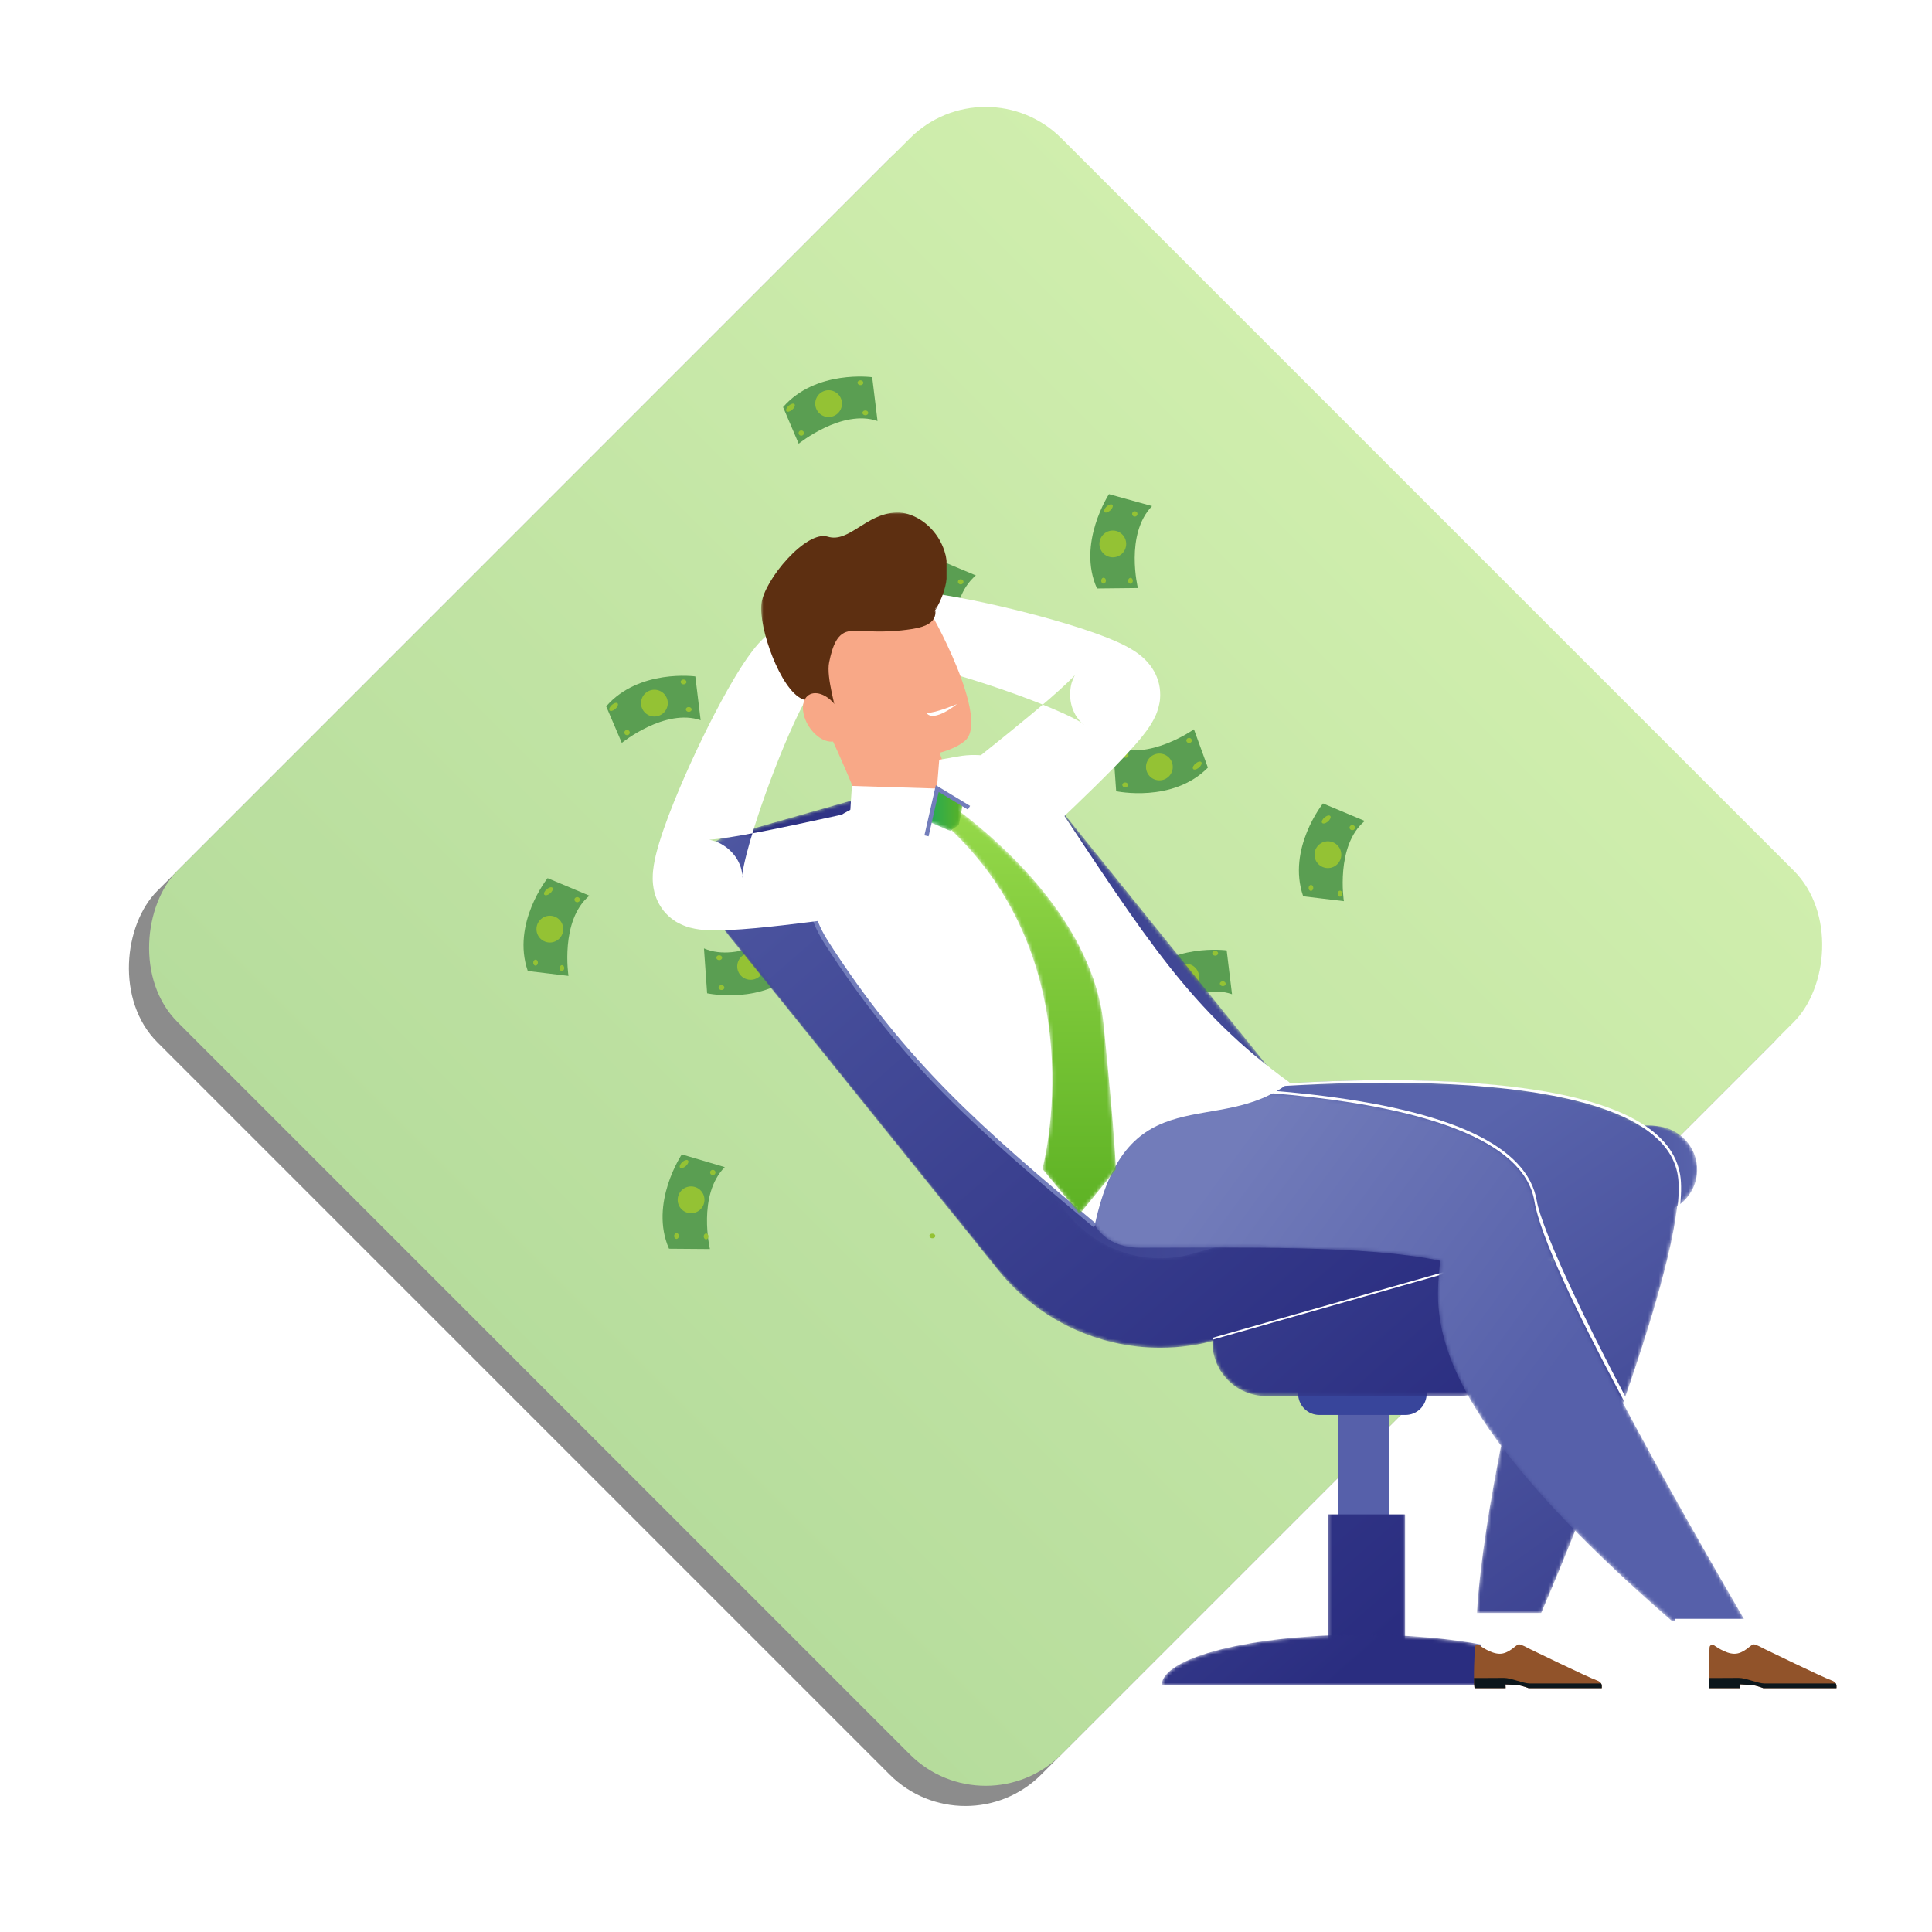 <?xml version="1.0" encoding="UTF-8"?>
<svg width="541px" height="541px" viewBox="0 0 541 541" version="1.1" xmlns="http://www.w3.org/2000/svg" xmlns:xlink="http://www.w3.org/1999/xlink">
    <title>ILLUSTRATION</title>
    <defs>
        <linearGradient x1="50%" y1="0%" x2="50%" y2="100%" id="linearGradient-1">
            <stop stop-color="#96D94A" offset="0%"></stop>
            <stop stop-color="#5DB224" offset="100%"></stop>
        </linearGradient>
        <rect id="path-2" x="73" y="73" width="350" height="350" rx="30"></rect>
        <filter x="-8.0%" y="-5.7%" width="116.0%" height="116.0%" filterUnits="objectBoundingBox" id="filter-3">
            <feOffset dx="0" dy="8" in="SourceAlpha" result="shadowOffsetOuter1"></feOffset>
            <feGaussianBlur stdDeviation="8" in="shadowOffsetOuter1" result="shadowBlurOuter1"></feGaussianBlur>
            <feColorMatrix values="0 0 0 0 0   0 0 0 0 0   0 0 0 0 0  0 0 0 0.1 0" type="matrix" in="shadowBlurOuter1"></feColorMatrix>
        </filter>
        <path d="M0.013,30.693 C0.013,38.981 6.726,45.699 15.008,45.699 L15.008,45.699 L68.998,45.699 C77.278,45.699 83.992,38.981 83.992,30.693 L83.992,30.693 L83.992,20.889 L0.013,0.02 L0.013,30.693 Z" id="path-4"></path>
        <linearGradient x1="365.064%" y1="-145.864%" x2="-14.098%" y2="86.224%" id="linearGradient-6">
            <stop stop-color="#5964AC" offset="0%"></stop>
            <stop stop-color="#2A2D80" offset="100%"></stop>
        </linearGradient>
        <path d="M0.179,0.026 C0.101,0.026 0.037,0.091 0.037,0.17 L0.037,0.17 L0.037,38.097 C0.037,38.176 0.101,38.241 0.179,38.241 L0.179,38.241 L21.576,38.241 C21.654,38.241 21.718,38.176 21.718,38.097 L21.718,38.097 L21.718,0.17 C21.718,0.091 21.654,0.026 21.576,0.026 L21.576,0.026 L0.179,0.026 Z" id="path-7"></path>
        <linearGradient x1="530.79%" y1="-915.696%" x2="28.162%" y2="93.863%" id="linearGradient-9">
            <stop stop-color="#5964AC" offset="0%"></stop>
            <stop stop-color="#2A2D80" offset="100%"></stop>
        </linearGradient>
        <path d="M0.026,14.234 L112.472,14.234 C112.472,6.387 87.3,0.024 56.249,0.024 L56.249,0.024 C25.198,0.024 0.026,6.387 0.026,14.234" id="path-10"></path>
        <linearGradient x1="333.696%" y1="9.999%" x2="50.016%" y2="50.708%" id="linearGradient-12">
            <stop stop-color="#5964AC" offset="0%"></stop>
            <stop stop-color="#2A2D80" offset="100%"></stop>
        </linearGradient>
        <path d="M180.382,1.138 L100.871,99.321 C88.604,114.47 68.439,120.863 49.635,115.575 L49.635,115.575 L51.174,116.012 L122.005,136.108 C140.84,141.452 161.06,135.064 173.352,119.885 L173.352,119.885 L251.309,23.622 C252.622,22 251.847,19.569 249.834,18.998 L249.834,18.998 L183.459,0.166 C183.194,0.091 182.925,0.054 182.658,0.054 L182.658,0.054 C181.788,0.054 180.946,0.442 180.382,1.138 L180.382,1.138 Z M49.524,115.544 C49.561,115.554 49.598,115.565 49.635,115.575 L49.635,115.575 L0.061,101.51 L49.524,115.544 Z" id="path-13"></path>
        <linearGradient x1="1.51682453e-05%" y1="50%" x2="100%" y2="50%" id="linearGradient-15">
            <stop stop-color="#5964AC" offset="0%"></stop>
            <stop stop-color="#2A2D80" offset="100%"></stop>
        </linearGradient>
        <path d="M182.928,5.812 L103.492,104.318 C94.347,115.658 79.385,120.4 65.371,116.412 L65.371,116.412 L15.955,102.333 C9.308,100.437 2.38,104.293 0.484,110.938 L0.484,110.938 C-1.41,117.584 2.443,124.507 9.092,126.403 L9.092,126.403 L58.508,140.482 C58.884,140.59 59.258,140.692 59.636,140.791 L59.636,140.791 C59.807,140.848 59.98,140.902 60.156,140.952 L60.156,140.952 L130.92,161.115 C136.495,162.703 142.157,163.473 147.761,163.473 L147.761,163.473 C165.98,163.473 183.567,155.326 195.396,140.656 L195.396,140.656 L273.275,44.08 C276.535,40.04 277.545,34.673 275.974,29.724 L275.974,29.724 C274.404,24.774 270.483,20.97 265.491,19.549 L265.491,19.549 L199.178,0.653 C197.772,0.253 196.345,0.059 194.932,0.059 L194.932,0.059 C190.337,0.059 185.903,2.114 182.928,5.812 M137.783,137.045 L112.89,129.953 C116.572,127.086 119.966,123.768 122.985,120.023 L122.985,120.023 L198.43,26.466 L244.691,39.646 L175.903,124.95 C168.91,133.623 158.514,138.44 147.742,138.44 L147.742,138.44 C144.428,138.44 141.079,137.984 137.783,137.045" id="path-16"></path>
        <linearGradient x1="1.62844566e-05%" y1="50%" x2="100%" y2="50%" id="linearGradient-18">
            <stop stop-color="#5964AC" offset="0%"></stop>
            <stop stop-color="#2A2D80" offset="100%"></stop>
        </linearGradient>
        <path d="M0.488,8.949 C-1.409,15.481 2.45,22.284 9.109,24.147 L9.109,24.147 L60.464,38.503 C61.613,38.824 62.769,38.977 63.907,38.977 L63.907,38.977 C69.366,38.977 74.387,35.451 75.958,30.047 L75.958,30.047 C77.855,23.515 73.996,16.712 67.337,14.849 L67.337,14.849 L15.982,0.493 C14.832,0.172 13.675,0.018 12.536,0.018 L12.536,0.018 C7.076,0.018 2.059,3.545 0.488,8.949" id="path-19"></path>
        <linearGradient x1="4.8872879e-05%" y1="50%" x2="100%" y2="50%" id="linearGradient-21">
            <stop stop-color="#5964AC" offset="0%"></stop>
            <stop stop-color="#2A2D80" offset="100%"></stop>
        </linearGradient>
        <path d="M205.669,4.719 L123.758,106.432 C115.347,116.877 101.582,121.253 88.689,117.573 L88.689,117.573 L16.021,96.841 C9.365,94.938 2.438,98.803 0.541,105.463 L0.541,105.463 C-1.354,112.122 2.502,119.059 9.155,120.958 L9.155,120.958 L81.822,141.69 C87.135,143.206 92.529,143.94 97.87,143.94 L97.87,143.94 C115.231,143.94 131.99,136.165 143.262,122.168 L143.262,122.168 L225.173,20.455 C229.515,15.066 228.668,7.172 223.282,2.826 L223.282,2.826 C220.967,0.957 218.19,0.049 215.43,0.049 L215.43,0.049 C211.771,0.049 208.144,1.646 205.669,4.719" id="path-22"></path>
        <linearGradient x1="138.401%" y1="-14.612%" x2="-1.879%" y2="85.081%" id="linearGradient-24">
            <stop stop-color="#5964AC" offset="0%"></stop>
            <stop stop-color="#2A2D80" offset="100%"></stop>
        </linearGradient>
        <path d="M0.28,26.217 C-3.058,46.06 25.545,119.417 38.441,149.205 L38.441,149.205 L56.449,149.205 C54.309,114.945 39.947,55.725 35.244,50.367 L35.244,50.367 C56.467,45.941 85.539,46.494 112.905,46.494 L112.905,46.494 C140.271,46.494 124.368,2.009 124.368,2.009 L124.368,2.009 C124.368,2.009 105.245,0.014 81.999,0.014 L81.999,0.014 C47.512,0.014 3.95,4.405 0.28,26.217" id="path-25"></path>
        <linearGradient x1="55.91%" y1="17.737%" x2="-24.795%" y2="137.786%" id="linearGradient-27">
            <stop stop-color="#5964AC" offset="0%"></stop>
            <stop stop-color="#2A2D80" offset="100%"></stop>
        </linearGradient>
        <path d="M59.402,31.962 C56.091,51.808 17.343,119.486 0.059,149.237 L0.059,149.237 L20.522,149.237 C92.459,86.941 86.655,62.411 85.49,48.32 L85.49,48.32 C106.529,43.896 142.202,44.682 169.33,44.682 L169.33,44.682 C196.458,44.682 180.694,0.216 180.694,0.216 L180.694,0.216 C180.694,0.216 175.775,0.013 167.918,0.013 L167.918,0.013 C137.748,0.013 64.234,3.004 59.402,31.962" id="path-28"></path>
        <linearGradient x1="79.648%" y1="23.465%" x2="26.894%" y2="52.836%" id="linearGradient-30">
            <stop stop-color="#727CBA" offset="0%"></stop>
            <stop stop-color="#5660AA" offset="100%"></stop>
        </linearGradient>
        <path d="M43.78,1.231 C37.475,6.066 6.675,29.649 3.479,60.869 L3.479,60.869 C0.284,92.089 0.03,101.522 0.03,101.522 L0.03,101.522 L10.176,113.974 L20.591,101.341 C20.591,101.341 4.804,42.897 48.706,4.083 L48.706,4.083 C48.922,0.889 47.905,0.024 46.739,0.024 L46.739,0.024 C45.363,0.024 43.78,1.231 43.78,1.231" id="path-31"></path>
        <linearGradient x1="50%" y1="0%" x2="50%" y2="100%" id="linearGradient-33">
            <stop stop-color="#96D94A" offset="0%"></stop>
            <stop stop-color="#5DB224" offset="100%"></stop>
        </linearGradient>
        <path d="M1.78,0.066 C1.745,0.121 1.623,0.293 1.47,0.507 L1.47,0.507 C2.553,2.289 2.068,5.091 0.017,5.943 L0.017,5.943 C0.484,8.714 1.164,12.567 1.35,12.637 L1.35,12.637 C1.64,12.747 3.678,14.199 3.678,14.199 L3.678,14.199 C3.678,14.199 15.656,9.23 14.937,8.703 L14.937,8.703 C14.218,8.175 7.635,3.043 7.108,2.674 L7.108,2.674 C6.607,2.322 2.424,0.045 1.842,0.045 L1.842,0.045 C1.81,0.045 1.789,0.052 1.78,0.066" id="path-34"></path>
        <linearGradient x1="-5.51773931e-05%" y1="50%" x2="100%" y2="50%" id="linearGradient-36">
            <stop stop-color="#5DB224" offset="0%"></stop>
            <stop stop-color="#00A574" offset="100%"></stop>
        </linearGradient>
        <polygon id="path-37" points="0.008 0.042 52.14 0.042 52.14 55.994 0.008 55.994"></polygon>
    </defs>
    <g id="Sell_HD" stroke="none" stroke-width="1" fill="none" fill-rule="evenodd">
        <g id="_NEW#1.0_Sell_Desktop" transform="translate(-91, -3404)">
            <g id="Stories" transform="translate(118, 2574)">
                <g id="ILLUSTRATION" transform="translate(1, 847)">
                    <g id="Mask" opacity="0.45" transform="translate(248, 248) rotate(45) translate(-248, -248) ">
                        <use fill="black" fill-opacity="1" filter="url(#filter-3)" xlink:href="#path-2"></use>
                        <use fill="url(#linearGradient-1)" fill-rule="evenodd" xlink:href="#path-2"></use>
                    </g>
                    <g id="Group" transform="translate(112, 82)">
                        <g id="Group-22" transform="translate(-57.25, -24.75)">
                            <g id="Group-229" transform="translate(160.617, 159.235) rotate(137) translate(-160.617, -159.235) translate(39.617, 54.735)">
                                <path d="M185.145,9.466 C185.524,9.712 185.697,10.182 185.531,10.515 C185.365,10.848 184.923,10.918 184.544,10.672 C184.164,10.426 183.991,9.956 184.157,9.623 C184.323,9.29 184.765,9.22 185.145,9.466" id="Fill-50" fill="#94C234"></path>
                                <path d="M220.581,74.617 C220.581,74.617 236.623,70.85 241.213,57.746 L232.892,49.867 C232.892,49.867 225.181,63.374 214.213,63.805 L220.581,74.617 Z" id="Fill-52" fill="#5A9E52"></path>
                                <path d="M227.516,59.8 C229.585,59.888 231.191,61.637 231.103,63.706 C231.014,65.775 229.265,67.381 227.196,67.293 C225.127,67.204 223.521,65.455 223.61,63.386 C223.698,61.317 225.447,59.711 227.516,59.8" id="Fill-54" fill="#94C234"></path>
                                <path d="M222.015,71.458 C222.843,71.481 223.492,71.835 223.465,72.248 C223.438,72.662 222.745,72.978 221.917,72.956 C221.089,72.933 220.44,72.579 220.467,72.165 C220.494,71.752 221.187,71.435 222.015,71.458" id="Fill-56" fill="#94C234"></path>
                                <path d="M236.646,58.621 C236.892,58.242 237.362,58.069 237.695,58.235 C238.028,58.401 238.098,58.843 237.852,59.222 C237.605,59.602 237.136,59.775 236.803,59.608 C236.47,59.442 236.4,59 236.646,58.621" id="Fill-58" fill="#94C234"></path>
                                <path d="M230.667,52.887 C230.914,52.507 231.383,52.334 231.716,52.5 C232.049,52.667 232.12,53.109 231.873,53.488 C231.627,53.867 231.158,54.04 230.824,53.874 C230.492,53.708 230.421,53.266 230.667,52.887" id="Fill-60" fill="#94C234"></path>
                                <path d="M217.71,64.248 C218.124,64.271 218.448,64.624 218.435,65.038 C218.421,65.452 218.075,65.768 217.661,65.745 C217.247,65.722 216.922,65.368 216.936,64.955 C216.95,64.541 217.296,64.224 217.71,64.248" id="Fill-62" fill="#94C234"></path>
                                <path d="M184.63,102.774 C184.63,102.774 175.345,89.48 161.34,90.091 L156.88,100.598 C156.88,100.598 172.378,102.694 176.704,112.571 L184.63,102.774 Z" id="Fill-64" fill="#5A9E52"></path>
                                <path d="M167.035,101.191 C166.366,99.232 167.412,97.101 169.371,96.432 C171.331,95.763 173.462,96.809 174.131,98.768 C174.8,100.728 173.753,102.858 171.794,103.527 C169.835,104.197 167.704,103.151 167.035,101.191" id="Fill-66" fill="#94C234"></path>
                                <path d="M179.912,101.402 C179.744,101.002 179.915,100.592 180.293,100.486 C180.672,100.381 181.115,100.62 181.283,101.021 C181.451,101.421 181.28,101.831 180.902,101.937 C180.523,102.042 180.08,101.803 179.912,101.402" id="Fill-68" fill="#94C234"></path>
                                <path d="M162.468,92.718 C161.645,92.64 161.053,92.248 161.146,91.841 C161.238,91.434 161.981,91.167 162.804,91.245 C163.627,91.322 164.219,91.715 164.127,92.122 C164.034,92.529 163.291,92.795 162.468,92.718" id="Fill-70" fill="#94C234"></path>
                                <path d="M159.352,100.468 C158.94,100.391 158.644,99.998 158.691,99.592 C158.738,99.185 159.109,98.917 159.52,98.995 C159.932,99.073 160.228,99.465 160.181,99.872 C160.135,100.279 159.764,100.546 159.352,100.468" id="Fill-72" fill="#94C234"></path>
                                <path d="M174.67,107.947 C174.502,107.546 174.673,107.136 175.051,107.031 C175.43,106.926 175.873,107.165 176.041,107.566 C176.209,107.966 176.038,108.376 175.66,108.481 C175.281,108.587 174.838,108.347 174.67,107.947" id="Fill-74" fill="#94C234"></path>
                                <path d="M62.267,66.042 C62.267,66.042 52.982,52.747 38.977,53.359 L34.517,63.865 C34.517,63.865 50.016,65.961 54.341,75.838 L62.267,66.042 Z" id="Fill-76" fill="#5A9E52"></path>
                                <path d="M45.238,63.966 C44.569,62.007 45.615,59.876 47.574,59.207 C49.534,58.538 51.664,59.584 52.333,61.543 C53.002,63.503 51.956,65.634 49.997,66.303 C48.037,66.972 45.907,65.926 45.238,63.966" id="Fill-78" fill="#94C234"></path>
                                <path d="M58.533,65.801 C58.365,65.401 58.536,64.991 58.914,64.886 C59.293,64.781 59.736,65.02 59.904,65.421 C60.072,65.821 59.901,66.231 59.523,66.336 C59.144,66.441 58.701,66.202 58.533,65.801" id="Fill-80" fill="#94C234"></path>
                                <path d="M40.597,56.551 C39.774,56.474 39.182,56.081 39.274,55.674 C39.367,55.268 40.11,55 40.933,55.078 C41.756,55.156 42.348,55.548 42.255,55.955 C42.163,56.362 41.42,56.629 40.597,56.551" id="Fill-82" fill="#94C234"></path>
                                <path d="M37.555,63.244 C37.143,63.166 36.847,62.774 36.894,62.367 C36.94,61.96 37.311,61.693 37.723,61.771 C38.134,61.848 38.431,62.241 38.384,62.647 C38.338,63.054 37.966,63.321 37.555,63.244" id="Fill-84" fill="#94C234"></path>
                                <path d="M52.799,71.78 C52.631,71.379 52.801,70.97 53.18,70.864 C53.558,70.759 54.001,70.999 54.169,71.399 C54.337,71.8 54.167,72.21 53.789,72.315 C53.409,72.42 52.967,72.18 52.799,71.78" id="Fill-86" fill="#94C234"></path>
                                <path d="M55.003,148.602 C55.003,148.602 71.061,146.26 76.792,133.375 L69.391,124.602 C69.391,124.602 60.568,137.608 49.792,137.032 L55.003,148.602 Z" id="Fill-88" fill="#5A9E52"></path>
                                <path d="M64.785,134.019 C66.836,134.3 68.272,136.191 67.991,138.243 C67.71,140.294 65.819,141.73 63.767,141.449 C61.715,141.167 60.28,139.276 60.561,137.225 C60.842,135.174 62.733,133.738 64.785,134.019" id="Fill-90" fill="#94C234"></path>
                                <path d="M57.493,145.016 C58.317,145.089 58.914,145.478 58.827,145.886 C58.74,146.294 58.002,146.565 57.178,146.493 C56.354,146.42 55.757,146.031 55.844,145.623 C55.931,145.215 56.669,144.944 57.493,145.016" id="Fill-92" fill="#94C234"></path>
                                <path d="M73.048,133.246 C73.326,132.881 73.801,132.745 74.107,132.941 C74.414,133.138 74.436,133.593 74.157,133.957 C73.878,134.322 73.404,134.458 73.098,134.262 C72.791,134.065 72.769,133.611 73.048,133.246" id="Fill-94" fill="#94C234"></path>
                                <path d="M68.693,127.094 C68.972,126.729 69.446,126.593 69.753,126.789 C70.059,126.985 70.081,127.44 69.803,127.805 C69.524,128.169 69.05,128.306 68.743,128.109 C68.437,127.913 68.415,127.459 68.693,127.094" id="Fill-96" fill="#94C234"></path>
                                <path d="M54.192,137.88 C54.604,137.953 54.902,138.342 54.859,138.75 C54.815,139.158 54.447,139.429 54.035,139.356 C53.623,139.284 53.324,138.894 53.367,138.487 C53.411,138.079 53.78,137.807 54.192,137.88" id="Fill-98" fill="#94C234"></path>
                                <path d="M22.247,24.038 C22.247,24.038 38.304,21.696 44.035,8.81 L36.634,0.038 C36.634,0.038 27.811,13.043 17.035,12.467 L22.247,24.038 Z" id="Fill-100" fill="#5A9E52"></path>
                                <path d="M31.536,8.889 C33.588,9.17 35.023,11.061 34.742,13.113 C34.461,15.164 32.57,16.599 30.518,16.319 C28.467,16.037 27.032,14.146 27.313,12.095 C27.594,10.043 29.485,8.608 31.536,8.889" id="Fill-102" fill="#94C234"></path>
                                <path d="M24.81,19.394 C25.634,19.466 26.232,19.856 26.145,20.264 C26.057,20.671 25.319,20.943 24.496,20.871 C23.672,20.798 23.075,20.409 23.161,20.001 C23.248,19.593 23.986,19.322 24.81,19.394" id="Fill-104" fill="#94C234"></path>
                                <path d="M40.291,8.682 C40.57,8.317 41.045,8.181 41.351,8.377 C41.657,8.573 41.68,9.028 41.401,9.393 C41.122,9.757 40.648,9.894 40.341,9.698 C40.035,9.501 40.013,9.047 40.291,8.682" id="Fill-106" fill="#94C234"></path>
                                <path d="M35.445,1.963 C35.724,1.599 36.198,1.462 36.504,1.659 C36.811,1.855 36.833,2.31 36.554,2.675 C36.276,3.039 35.801,3.176 35.495,2.979 C35.188,2.783 35.166,2.328 35.445,1.963" id="Fill-108" fill="#94C234"></path>
                                <path d="M20.943,12.75 C21.355,12.822 21.654,13.212 21.611,13.62 C21.567,14.027 21.198,14.299 20.786,14.226 C20.374,14.153 20.076,13.764 20.119,13.356 C20.163,12.949 20.531,12.677 20.943,12.75" id="Fill-110" fill="#94C234"></path>
                                <path d="M123.349,68.321 C123.349,68.321 139.406,65.979 145.137,53.094 L137.736,44.321 C137.736,44.321 128.913,57.327 118.137,56.751 L123.349,68.321 Z" id="Fill-112" fill="#5A9E52"></path>
                                <path d="M133.13,53.738 C135.182,54.019 136.617,55.91 136.336,57.962 C136.055,60.014 134.164,61.449 132.112,61.168 C130.061,60.887 128.626,58.996 128.907,56.944 C129.188,54.893 131.079,53.457 133.13,53.738" id="Fill-114" fill="#94C234"></path>
                                <path d="M125.838,64.736 C126.662,64.808 127.259,65.198 127.173,65.605 C127.086,66.013 126.347,66.285 125.524,66.212 C124.7,66.139 124.103,65.75 124.189,65.343 C124.276,64.935 125.014,64.663 125.838,64.736" id="Fill-116" fill="#94C234"></path>
                                <path d="M141.393,52.965 C141.672,52.601 142.147,52.464 142.453,52.66 C142.759,52.857 142.781,53.311 142.503,53.676 C142.224,54.041 141.749,54.177 141.443,53.981 C141.137,53.785 141.115,53.33 141.393,52.965" id="Fill-118" fill="#94C234"></path>
                                <path d="M136.473,47.305 C136.752,46.94 137.226,46.804 137.532,47 C137.839,47.196 137.861,47.651 137.582,48.016 C137.303,48.38 136.829,48.517 136.523,48.32 C136.216,48.124 136.194,47.67 136.473,47.305" id="Fill-120" fill="#94C234"></path>
                                <path d="M121.479,57.525 C121.891,57.598 122.19,57.987 122.146,58.395 C122.103,58.803 121.734,59.074 121.322,59.002 C120.91,58.929 120.612,58.539 120.655,58.132 C120.698,57.724 121.067,57.452 121.479,57.525" id="Fill-122" fill="#94C234"></path>
                                <path d="M195.309,156.818 C195.309,156.818 211.367,154.477 217.098,141.591 L209.697,132.818 C209.697,132.818 200.874,145.824 190.098,145.248 L195.309,156.818 Z" id="Fill-124" fill="#5A9E52"></path>
                                <path d="M205.091,142.235 C207.142,142.516 208.578,144.407 208.297,146.459 C208.016,148.511 206.125,149.946 204.073,149.665 C202.022,149.384 200.586,147.493 200.867,145.441 C201.149,143.39 203.04,141.954 205.091,142.235" id="Fill-126" fill="#94C234"></path>
                                <path d="M197.799,153.233 C198.623,153.305 199.22,153.695 199.133,154.102 C199.046,154.51 198.308,154.782 197.485,154.709 C196.661,154.636 196.063,154.247 196.15,153.84 C196.237,153.432 196.975,153.16 197.799,153.233" id="Fill-128" fill="#94C234"></path>
                                <path d="M213.354,141.462 C213.633,141.098 214.107,140.961 214.413,141.158 C214.72,141.354 214.742,141.809 214.463,142.173 C214.185,142.538 213.71,142.674 213.404,142.478 C213.097,142.282 213.075,141.827 213.354,141.462" id="Fill-130" fill="#94C234"></path>
                                <path d="M209,135.31 C209.278,134.945 209.752,134.809 210.059,135.005 C210.365,135.201 210.388,135.656 210.109,136.021 C209.83,136.385 209.356,136.522 209.049,136.326 C208.743,136.129 208.721,135.675 209,135.31" id="Fill-132" fill="#94C234"></path>
                                <path d="M193.44,146.022 C193.852,146.095 194.15,146.484 194.107,146.892 C194.063,147.3 193.695,147.572 193.283,147.499 C192.871,147.426 192.572,147.037 192.615,146.629 C192.659,146.221 193.028,145.95 193.44,146.022" id="Fill-134" fill="#94C234"></path>
                                <path d="M126.529,169.925 C126.529,169.925 136.6,182.264 150.498,180.818 L154.279,170.35 C154.279,170.35 138.725,169.258 133.802,159.936 L126.529,169.925 Z" id="Fill-136" fill="#5A9E52"></path>
                                <path d="M143.475,170.838 C144.265,172.752 143.355,174.944 141.441,175.734 C139.527,176.525 137.335,175.614 136.545,173.701 C135.754,171.787 136.665,169.595 138.578,168.804 C140.492,168.014 142.684,168.924 143.475,170.838" id="Fill-138" fill="#94C234"></path>
                                <path d="M130.656,170.81 C130.852,171.205 130.715,171.626 130.35,171.752 C129.985,171.877 129.53,171.659 129.335,171.264 C129.138,170.87 129.276,170.448 129.64,170.323 C130.005,170.197 130.46,170.416 130.656,170.81" id="Fill-140" fill="#94C234"></path>
                                <path d="M149.184,178.538 C150.011,178.582 150.638,178.952 150.585,179.364 C150.533,179.776 149.82,180.074 148.993,180.029 C148.166,179.985 147.539,179.615 147.592,179.203 C147.645,178.791 148.357,178.493 149.184,178.538" id="Fill-142" fill="#94C234"></path>
                                <path d="M151.278,170.713 C151.692,170.758 152.005,171.128 151.979,171.539 C151.953,171.952 151.596,172.249 151.183,172.205 C150.769,172.16 150.456,171.79 150.482,171.378 C150.508,170.967 150.865,170.669 151.278,170.713" id="Fill-144" fill="#94C234"></path>
                                <path d="M134.84,164.192 C135.036,164.587 134.899,165.008 134.534,165.133 C134.169,165.259 133.715,165.04 133.518,164.646 C133.323,164.251 133.46,163.829 133.824,163.704 C134.189,163.579 134.644,163.797 134.84,164.192" id="Fill-146" fill="#94C234"></path>
                                <path d="M33.167,197.421 C33.167,197.421 43.238,209.759 57.136,208.314 L60.917,197.845 C60.917,197.845 45.363,196.754 40.44,187.432 L33.167,197.421 Z" id="Fill-148" fill="#5A9E52"></path>
                                <path d="M50.605,198.899 C51.395,200.813 50.485,203.005 48.571,203.796 C46.657,204.586 44.465,203.676 43.675,201.762 C42.884,199.848 43.795,197.656 45.708,196.866 C47.622,196.075 49.814,196.986 50.605,198.899" id="Fill-150" fill="#94C234"></path>
                                <path d="M37.294,198.306 C37.489,198.7 37.353,199.122 36.988,199.247 C36.623,199.373 36.168,199.154 35.972,198.76 C35.776,198.365 35.914,197.944 36.278,197.818 C36.643,197.693 37.097,197.911 37.294,198.306" id="Fill-152" fill="#94C234"></path>
                                <path d="M55.822,206.034 C56.648,206.078 57.276,206.448 57.223,206.86 C57.17,207.271 56.458,207.569 55.631,207.525 C54.804,207.48 54.177,207.11 54.229,206.699 C54.282,206.287 54.995,205.989 55.822,206.034" id="Fill-154" fill="#94C234"></path>
                                <path d="M58.408,198.775 C58.822,198.819 59.135,199.189 59.109,199.601 C59.083,200.013 58.726,200.31 58.313,200.266 C57.899,200.222 57.586,199.852 57.612,199.44 C57.638,199.029 57.995,198.731 58.408,198.775" id="Fill-156" fill="#94C234"></path>
                                <path d="M42.044,191.195 C42.24,191.59 42.103,192.011 41.738,192.137 C41.373,192.262 40.919,192.044 40.722,191.649 C40.527,191.255 40.663,190.833 41.028,190.708 C41.393,190.582 41.848,190.8 42.044,191.195" id="Fill-158" fill="#94C234"></path>
                                <path d="M70.032,12.335 C70.032,12.335 80.104,24.673 94.001,23.228 L97.782,12.759 C97.782,12.759 82.228,11.668 77.306,2.346 L70.032,12.335 Z" id="Fill-172" fill="#5A9E52"></path>
                                <path d="M86.978,13.248 C87.769,15.161 86.858,17.353 84.945,18.144 C83.031,18.935 80.839,18.024 80.048,16.11 C79.258,14.197 80.168,12.005 82.082,11.214 C83.996,10.423 86.187,11.334 86.978,13.248" id="Fill-174" fill="#94C234"></path>
                                <path d="M73.593,13.712 C73.789,14.107 73.652,14.528 73.287,14.654 C72.922,14.779 72.468,14.561 72.272,14.166 C72.076,13.771 72.213,13.35 72.578,13.225 C72.943,13.099 73.397,13.317 73.593,13.712" id="Fill-176" fill="#94C234"></path>
                                <path d="M91.629,20.874 C92.456,20.918 93.084,21.288 93.031,21.7 C92.978,22.112 92.265,22.41 91.438,22.365 C90.611,22.321 89.984,21.951 90.037,21.539 C90.09,21.127 90.803,20.829 91.629,20.874" id="Fill-178" fill="#94C234"></path>
                                <path d="M94.782,13.123 C95.195,13.167 95.509,13.538 95.482,13.949 C95.456,14.361 95.1,14.659 94.686,14.614 C94.273,14.57 93.959,14.2 93.986,13.788 C94.012,13.377 94.368,13.079 94.782,13.123" id="Fill-180" fill="#94C234"></path>
                                <path d="M77.851,6.035 C78.047,6.43 77.91,6.852 77.545,6.977 C77.18,7.102 76.726,6.884 76.53,6.489 C76.334,6.095 76.471,5.673 76.836,5.548 C77.201,5.422 77.655,5.641 77.851,6.035" id="Fill-182" fill="#94C234"></path>
                                <path d="M7.006,128.25 C7.006,128.25 23.045,124.303 27.471,111.223 L19.016,103.5 C19.016,103.5 11.467,117.02 0.471,117.588 L7.006,128.25 Z" id="Fill-184" fill="#5A9E52"></path>
                                <path d="M15.84,113.579 C17.911,113.64 19.539,115.368 19.478,117.437 C19.418,119.508 17.69,121.137 15.62,121.076 C13.549,121.014 11.92,119.287 11.982,117.217 C12.043,115.146 13.77,113.518 15.84,113.579" id="Fill-186" fill="#94C234"></path>
                                <path d="M9.882,124.673 C10.71,124.688 11.366,125.037 11.347,125.451 C11.328,125.864 10.642,126.187 9.814,126.171 C8.986,126.155 8.33,125.807 8.348,125.393 C8.367,124.979 9.053,124.657 9.882,124.673" id="Fill-188" fill="#94C234"></path>
                                <path d="M24.029,111.278 C24.271,110.897 24.739,110.719 25.076,110.88 C25.412,111.042 25.489,111.483 25.248,111.863 C25.007,112.245 24.538,112.423 24.202,112.261 C23.865,112.099 23.788,111.659 24.029,111.278" id="Fill-190" fill="#94C234"></path>
                                <path d="M18.543,106.11 C18.784,105.729 19.253,105.551 19.589,105.712 C19.926,105.874 20.003,106.314 19.762,106.695 C19.52,107.077 19.052,107.255 18.715,107.093 C18.379,106.931 18.301,106.491 18.543,106.11" id="Fill-192" fill="#94C234"></path>
                                <path d="M5.51,118.52 C5.925,118.536 6.253,118.885 6.243,119.299 C6.234,119.712 5.89,120.035 5.476,120.019 C5.062,120.004 4.734,119.655 4.744,119.241 C4.753,118.827 5.096,118.504 5.51,118.52" id="Fill-194" fill="#94C234"></path>
                            </g>
                            <g id="Group-85" transform="translate(265.5, 234.5) scale(-1, 1) translate(-265.5, -234.5) translate(99.5, 69)">
                                <polygon id="Fill-1" fill="#5660AA" points="125.25 289.717 139.5 289.717 139.5 246.967 125.25 246.967"></polygon>
                                <path d="M144.821,252.967 L120.679,252.967 C117.404,252.967 114.75,250.281 114.75,246.967 C114.75,243.653 117.404,240.967 120.679,240.967 L144.821,240.967 C148.096,240.967 150.75,243.653 150.75,246.967 C150.75,250.281 148.096,252.967 144.821,252.967" id="Fill-2" fill="#38459B"></path>
                                <g id="Group-6" transform="translate(90.75, 201.967)">
                                    <mask id="mask-5" fill="white">
                                        <use xlink:href="#path-4"></use>
                                    </mask>
                                    <g id="Clip-5"></g>
                                    <path d="M0.013,30.693 C0.013,38.981 6.726,45.699 15.008,45.699 L15.008,45.699 L68.998,45.699 C77.278,45.699 83.992,38.981 83.992,30.693 L83.992,30.693 L83.992,20.889 L0.013,0.02 L0.013,30.693 Z" id="Fill-4" fill="url(#linearGradient-6)" mask="url(#mask-5)"></path>
                                </g>
                                <g id="Group-9" transform="translate(120.75, 280.717)">
                                    <mask id="mask-8" fill="white">
                                        <use xlink:href="#path-7"></use>
                                    </mask>
                                    <g id="Clip-8"></g>
                                    <path d="M0.179,0.026 C0.101,0.026 0.037,0.091 0.037,0.17 L0.037,0.17 L0.037,38.097 C0.037,38.176 0.101,38.241 0.179,38.241 L0.179,38.241 L21.576,38.241 C21.654,38.241 21.718,38.176 21.718,38.097 L21.718,38.097 L21.718,0.17 C21.718,0.091 21.654,0.026 21.576,0.026 L21.576,0.026 L0.179,0.026 Z" id="Fill-7" fill="url(#linearGradient-9)" mask="url(#mask-8)"></path>
                                </g>
                                <g id="Group-12" transform="translate(76.5, 314.467)">
                                    <mask id="mask-11" fill="white">
                                        <use xlink:href="#path-10"></use>
                                    </mask>
                                    <g id="Clip-11"></g>
                                    <path d="M0.026,14.234 L112.472,14.234 C112.472,6.387 87.3,0.024 56.249,0.024 L56.249,0.024 C25.198,0.024 0.026,6.387 0.026,14.234" id="Fill-10" fill="url(#linearGradient-12)" mask="url(#mask-11)"></path>
                                </g>
                                <g id="Group-15" transform="translate(53.25, 82.717)">
                                    <mask id="mask-14" fill="white">
                                        <use xlink:href="#path-13"></use>
                                    </mask>
                                    <g id="Clip-14"></g>
                                    <path d="M180.382,1.138 L100.871,99.321 C88.604,114.47 68.439,120.863 49.635,115.575 L49.635,115.575 L51.174,116.012 L122.005,136.108 C140.84,141.452 161.06,135.064 173.352,119.885 L173.352,119.885 L251.309,23.622 C252.622,22 251.847,19.569 249.834,18.998 L249.834,18.998 L183.459,0.166 C183.194,0.091 182.925,0.054 182.658,0.054 L182.658,0.054 C181.788,0.054 180.946,0.442 180.382,1.138 L180.382,1.138 Z M49.524,115.544 C49.561,115.554 49.598,115.565 49.635,115.575 L49.635,115.575 L0.061,101.51 L49.524,115.544 Z" id="Fill-13" fill="url(#linearGradient-15)" mask="url(#mask-14)"></path>
                                </g>
                                <g id="Group-18" transform="translate(40.5, 69.967)">
                                    <mask id="mask-17" fill="white">
                                        <use xlink:href="#path-16"></use>
                                    </mask>
                                    <g id="Clip-17"></g>
                                    <path d="M182.928,5.812 L103.492,104.318 C94.347,115.658 79.385,120.4 65.371,116.412 L65.371,116.412 L15.955,102.333 C9.308,100.437 2.38,104.293 0.484,110.938 L0.484,110.938 C-1.41,117.584 2.443,124.507 9.092,126.403 L9.092,126.403 L58.508,140.482 C58.884,140.59 59.258,140.692 59.636,140.791 L59.636,140.791 C59.807,140.848 59.98,140.902 60.156,140.952 L60.156,140.952 L130.92,161.115 C136.495,162.703 142.157,163.473 147.761,163.473 L147.761,163.473 C165.98,163.473 183.567,155.326 195.396,140.656 L195.396,140.656 L273.275,44.08 C276.535,40.04 277.545,34.673 275.974,29.724 L275.974,29.724 C274.404,24.774 270.483,20.97 265.491,19.549 L265.491,19.549 L199.178,0.653 C197.772,0.253 196.345,0.059 194.932,0.059 L194.932,0.059 C190.337,0.059 185.903,2.114 182.928,5.812 M137.783,137.045 L112.89,129.953 C116.572,127.086 119.966,123.768 122.985,120.023 L122.985,120.023 L198.43,26.466 L244.691,39.646 L175.903,124.95 C168.91,133.623 158.514,138.44 147.742,138.44 L147.742,138.44 C144.428,138.44 141.079,137.984 137.783,137.045" id="Fill-16" fill="url(#linearGradient-18)" mask="url(#mask-17)"></path>
                                </g>
                                <g id="Group-21" transform="translate(39, 171.967)">
                                    <mask id="mask-20" fill="white">
                                        <use xlink:href="#path-19"></use>
                                    </mask>
                                    <g id="Clip-20"></g>
                                    <path d="M0.488,8.949 C-1.409,15.481 2.45,22.284 9.109,24.147 L9.109,24.147 L60.464,38.503 C61.613,38.824 62.769,38.977 63.907,38.977 L63.907,38.977 C69.366,38.977 74.387,35.451 75.958,30.047 L75.958,30.047 C77.855,23.515 73.996,16.712 67.337,14.849 L67.337,14.849 L15.982,0.493 C14.832,0.172 13.675,0.018 12.536,0.018 L12.536,0.018 C7.076,0.018 2.059,3.545 0.488,8.949" id="Fill-19" fill="url(#linearGradient-21)" mask="url(#mask-20)"></path>
                                </g>
                                <g id="Group-24" transform="translate(91.5, 90.217)">
                                    <mask id="mask-23" fill="white">
                                        <use xlink:href="#path-22"></use>
                                    </mask>
                                    <g id="Clip-23"></g>
                                    <path d="M205.669,4.719 L123.758,106.432 C115.347,116.877 101.582,121.253 88.689,117.573 L88.689,117.573 L16.021,96.841 C9.365,94.938 2.438,98.803 0.541,105.463 L0.541,105.463 C-1.354,112.122 2.502,119.059 9.155,120.958 L9.155,120.958 L81.822,141.69 C87.135,143.206 92.529,143.94 97.87,143.94 L97.87,143.94 C115.231,143.94 131.99,136.165 143.262,122.168 L143.262,122.168 L225.173,20.455 C229.515,15.066 228.668,7.172 223.282,2.826 L223.282,2.826 C220.967,0.957 218.19,0.049 215.43,0.049 L215.43,0.049 C211.771,0.049 208.144,1.646 205.669,4.719" id="Fill-22" fill="url(#linearGradient-24)" mask="url(#mask-23)"></path>
                                </g>
                                <g id="Group-39" transform="translate(0, 207.217)">
                                    <path d="M174.608,24.655 L90.355,0.678 C90.325,3.431 90.128,22.401 90.44,24.372 L89.941,24.451 C89.601,22.293 89.844,1.238 89.855,0.342 L89.858,0.012 L90.176,0.102 L174.746,24.168 L174.608,24.655 Z" id="Fill-25" fill="#FFFFFF"></path>
                                    <path d="M84.597,99.557 L89.439,110.913 C89.439,110.913 90.615,113.132 94.162,113.132 C97.709,113.132 99.105,111.538 99.581,110.829 C100.056,110.121 97.156,98.055 97.156,98.055 L84.597,99.557 Z" id="Fill-27" fill="#FFFFFF"></path>
                                    <path d="M65.726,122.25 L86.201,122.25 C86.863,122.003 87.551,121.755 88.34,121.561 C89.256,121.335 92.696,121.181 92.696,121.181 L92.64,122.25 L101.351,122.25 C101.766,119.622 101.262,111.46 101.262,110.864 C101.262,110.161 100.441,109.985 100.133,110.161 C99.825,110.336 96.88,112.623 94.286,112.623 C91.692,112.623 89.713,110.073 89.01,109.985 C88.306,109.897 86.255,111.099 86.255,111.099 C86.255,111.099 69.372,119.305 67.262,120.009 C65.461,120.609 65.748,121.55 65.726,122.25" id="Fill-29" fill="#91532A"></path>
                                    <path d="M101.351,122.25 C101.456,121.586 101.502,120.567 101.512,119.406 C98.839,119.431 94.822,119.379 93.123,119.379 C91.058,119.379 87.747,120.937 85.916,120.937 L65.9,120.937 C65.653,121.381 65.739,121.854 65.726,122.25 L86.201,122.25 C86.863,122.003 87.551,121.755 88.34,121.561 C89.256,121.335 92.696,121.181 92.696,121.181 L92.64,122.25 L101.351,122.25 Z" id="Fill-31" fill="#0C171C"></path>
                                    <path d="M32.31,95.599 L22.311,110.895 C22.311,110.895 24.893,113.132 28.441,113.132 C31.988,113.132 33.384,111.538 33.859,110.829 C34.335,110.121 46.557,98.055 46.557,98.055 L32.31,95.599 Z" id="Fill-33" fill="#FFFFFF"></path>
                                    <path d="M0.005,122.25 L20.48,122.25 C21.142,122.003 21.83,121.755 22.618,121.561 C23.535,121.335 26.975,121.181 26.975,121.181 L26.919,122.25 L35.629,122.25 C36.045,119.622 35.54,111.46 35.54,110.864 C35.54,110.161 34.72,109.985 34.412,110.161 C34.104,110.336 31.159,112.623 28.565,112.623 C25.971,112.623 23.992,110.073 23.289,109.985 C22.585,109.897 20.533,111.099 20.533,111.099 C20.533,111.099 3.651,119.305 1.54,120.009 C-0.26,120.609 0.027,121.55 0.005,122.25" id="Fill-35" fill="#91532A"></path>
                                    <path d="M35.629,122.25 C35.734,121.586 35.781,120.567 35.791,119.406 C33.118,119.431 29.101,119.379 27.401,119.379 C25.337,119.379 22.026,120.937 20.195,120.937 L0.179,120.937 C-0.068,121.381 0.017,121.854 0.005,122.25 L20.48,122.25 C21.142,122.003 21.83,121.755 22.618,121.561 C23.535,121.335 26.975,121.181 26.975,121.181 L26.919,122.25 L35.629,122.25 Z" id="Fill-37" fill="#0C171C"></path>
                                </g>
                                <g id="Group-42" transform="translate(44.25, 159.217)">
                                    <mask id="mask-26" fill="white">
                                        <use xlink:href="#path-25"></use>
                                    </mask>
                                    <g id="Clip-41"></g>
                                    <path d="M0.28,26.217 C-3.058,46.06 25.545,119.417 38.441,149.205 L38.441,149.205 L56.449,149.205 C54.309,114.945 39.947,55.725 35.244,50.367 L35.244,50.367 C56.467,45.941 85.539,46.494 112.905,46.494 L112.905,46.494 C140.271,46.494 124.368,2.009 124.368,2.009 L124.368,2.009 C124.368,2.009 105.245,0.014 81.999,0.014 L81.999,0.014 C47.512,0.014 3.95,4.405 0.28,26.217" id="Fill-40" fill="url(#linearGradient-27)" mask="url(#mask-26)"></path>
                                </g>
                                <path d="M81.972,309.217 L100.169,309.217 L100.169,308.55 L82.415,308.55 C71.146,282.417 41.023,206.162 44.434,185.83 C50.445,150.002 166.756,161.752 167.93,161.873 L168,161.211 C167.705,161.179 138.194,158.15 108.317,159.618 C68.06,161.604 46.344,170.385 43.771,185.72 C40.325,206.262 70.653,282.999 81.885,309.015 L81.972,309.217 Z" id="Fill-43" fill="#FFFFFF"></path>
                                <g id="Group-47" transform="translate(25.5, 161.467)">
                                    <mask id="mask-29" fill="white">
                                        <use xlink:href="#path-28"></use>
                                    </mask>
                                    <g id="Clip-46"></g>
                                    <path d="M59.402,31.962 C56.091,51.808 17.343,119.486 0.059,149.237 L0.059,149.237 L20.522,149.237 C92.459,86.941 86.655,62.411 85.49,48.32 L85.49,48.32 C106.529,43.896 142.202,44.682 169.33,44.682 L169.33,44.682 C196.458,44.682 180.694,0.216 180.694,0.216 L180.694,0.216 C180.694,0.216 175.775,0.013 167.918,0.013 L167.918,0.013 C137.748,0.013 64.234,3.004 59.402,31.962" id="Fill-45" fill="url(#linearGradient-30)" mask="url(#mask-29)"></path>
                                </g>
                                <g id="Group-60" transform="translate(24, 21.967)">
                                    <path d="M0.012,288.75 L21.125,288.75 L21.125,288.084 L1.174,288.084 C20.455,254.979 57.327,190.592 60.576,171.179 C66.569,135.377 180.781,139.654 181.934,139.704 L181.962,139.038 C181.673,139.029 152.698,137.887 123.35,141.227 C83.82,145.725 62.478,155.765 59.916,171.069 C58.793,177.775 46.755,208.546 0.304,288.25 L0.012,288.75 Z" id="Fill-48" fill="#FFFFFF"></path>
                                    <path d="M183.709,177.908 C174.636,135.637 149.208,153.559 129.167,137.879 C156.859,117.862 169.57,97.289 195.518,58.24 C202.732,47.382 217.006,42.838 228.69,48.927 C236.765,53.275 244.841,57.622 252.916,61.97 C264.575,68.036 267.793,84.786 258.904,98.605 C236.917,132.834 215.057,151.718 183.709,177.908" id="Fill-50" fill="#FFFFFF"></path>
                                    <path d="M263.717,75.033 C262.506,70.494 260.115,66.657 256.836,63.884 C256.636,64.234 256.38,64.548 256.073,64.816 C259.157,67.432 261.408,71.054 262.553,75.34 C264.528,82.741 263.014,91.104 258.396,98.282 C236.698,132.062 215.733,150.371 183.322,177.449 L184.097,178.369 C216.594,151.217 237.619,132.855 259.412,98.93 C264.211,91.467 265.78,82.758 263.717,75.033" id="Fill-52" fill="#727DBB"></path>
                                    <path d="M238.572,61.734 C240.222,61.206 242.069,60.939 243.815,60.982 L244.255,61.001 L244.434,61.015 L244.792,61.045 L245.506,61.118 L245.926,61.177 L247.241,61.394 L249.34,61.802 L253.148,62.607 L260.506,64.208 C265.367,65.266 270.191,66.299 274.965,67.249 C279.702,68.19 284.541,69.09 288.75,69.632 C289.759,69.762 290.787,69.861 291.319,69.897 C291.437,69.907 291.649,69.925 291.559,69.93 C291.477,69.95 291.714,69.945 291.13,70.035 C290.916,70.08 290.752,70.131 290.51,70.213 C289.734,70.414 288.961,70.732 288.262,71.141 L287.451,71.642 C286.919,71.988 286.406,72.386 285.936,72.823 C285.7,73.042 285.475,73.269 285.262,73.504 L284.737,74.119 C284.472,74.443 284.224,74.787 283.997,75.145 C283.771,75.502 283.567,75.873 283.388,76.25 C283.235,76.572 283.171,76.708 283.071,76.953 C282.896,77.371 282.736,77.901 282.649,78.257 C282.367,79.383 282.391,79.965 282.387,80.2 C282.398,80.489 282.412,80.507 282.431,80.542 C282.449,80.482 282.447,80.212 282.409,79.857 C282.341,79.146 282.165,78.159 281.958,77.161 C281.083,73.051 279.702,68.434 278.239,63.937 C276.76,59.409 275.131,54.868 273.402,50.384 C271.672,45.903 269.834,41.457 267.877,37.205 C266.901,35.084 265.886,33.012 264.863,31.116 C264.355,30.181 263.837,29.279 263.376,28.552 L262.794,27.671 C262.689,27.493 262.53,27.348 262.974,27.678 L274.987,12.299 C276.417,13.402 277.107,14.183 277.818,14.947 C278.506,15.708 279.017,16.359 279.535,17.023 C280.533,18.323 281.357,19.528 282.148,20.724 C283.704,23.103 285.078,25.417 286.39,27.732 C289.004,32.355 291.37,36.966 293.636,41.63 C295.895,46.295 298.04,50.996 300.071,55.809 C302.095,60.657 304.026,65.469 305.72,71.001 C306.139,72.417 306.545,73.857 306.905,75.603 C307.083,76.476 307.254,77.442 307.378,78.624 C307.434,79.281 307.487,79.922 307.478,80.834 C307.465,81.692 307.42,82.897 306.999,84.63 C306.87,85.136 306.648,85.81 306.423,86.376 C306.294,86.693 306.211,86.906 306.021,87.297 C305.801,87.739 305.555,88.176 305.287,88.599 C305.019,89.023 304.729,89.433 304.423,89.824 C304.297,89.99 304.073,90.254 303.82,90.524 C303.577,90.784 303.323,91.037 303.058,91.281 C302.528,91.77 301.956,92.219 301.365,92.616 L300.919,92.903 L300.714,93.022 L300.346,93.221 C299.357,93.745 298.293,94.178 297.226,94.494 C296.678,94.64 296.205,94.744 295.684,94.848 C294.489,95.082 294.096,95.085 293.391,95.165 C292.678,95.239 292.263,95.247 291.755,95.271 C289.783,95.351 288.308,95.303 286.821,95.249 C281.044,94.988 275.964,94.436 270.803,93.858 C265.679,93.273 260.631,92.62 255.625,91.957 L248.184,90.971 L244.587,90.516 L242.976,90.341 C242.696,90.311 242.549,90.307 242.43,90.304 C242.421,90.306 242.307,90.294 242.385,90.307 L242.631,90.34 L243.14,90.367 C244.73,90.418 246.42,90.157 247.914,89.637 L238.572,61.734 Z" id="Fill-54" fill="#FFFFFF"></path>
                                    <path d="M201.261,70.115 C201.791,71.6 202.647,73.074 203.683,74.275 L204.024,74.653 L204.204,74.824 C204.263,74.875 204.181,74.795 204.177,74.786 C204.101,74.696 204.005,74.585 203.806,74.387 L202.659,73.246 L200.048,70.741 L194.611,65.588 C190.954,62.121 187.278,58.615 183.607,55.008 C179.919,51.367 176.302,47.773 172.476,43.455 C171.501,42.335 170.539,41.222 169.364,39.642 C169.066,39.233 168.811,38.906 168.421,38.307 C168.043,37.71 167.798,37.403 167.232,36.329 C166.987,35.86 166.772,35.427 166.542,34.911 C166.121,33.885 165.792,32.788 165.582,31.693 L165.508,31.282 L165.472,31.05 L165.417,30.523 C165.356,29.816 165.35,29.091 165.4,28.374 C165.424,28.015 165.463,27.659 165.514,27.308 C165.567,26.942 165.633,26.603 165.684,26.401 C165.797,25.918 165.936,25.436 166.1,24.963 C166.263,24.49 166.451,24.025 166.659,23.577 C166.845,23.184 166.96,22.987 167.128,22.688 C167.429,22.158 167.818,21.564 168.132,21.146 C169.225,19.733 170.139,18.942 170.802,18.394 C171.51,17.815 172.045,17.455 172.594,17.086 C173.597,16.441 174.459,15.968 175.254,15.559 C176.846,14.743 178.228,14.156 179.598,13.593 C184.989,11.438 189.963,9.919 195.027,8.449 C200.066,7.007 205.089,5.723 210.155,4.551 C215.224,3.384 220.316,2.328 225.573,1.457 C228.206,1.023 230.878,0.639 233.715,0.354 C235.147,0.216 236.606,0.1 238.249,0.059 C239.093,0.045 239.924,0.033 240.949,0.09 C241.993,0.162 243.037,0.207 244.796,0.625 L240.296,19.586 C240.833,19.723 240.62,19.691 240.414,19.721 L239.361,19.822 C238.503,19.92 237.471,20.084 236.421,20.276 C234.297,20.672 232.039,21.183 229.767,21.756 C225.214,22.904 220.583,24.267 215.992,25.734 C211.4,27.204 206.825,28.787 202.355,30.479 C197.919,32.165 193.442,33.988 189.677,35.886 C188.767,36.351 187.883,36.834 187.285,37.226 C186.983,37.42 186.771,37.588 186.735,37.639 C186.774,37.633 186.797,37.632 187.03,37.459 C187.211,37.308 187.683,36.962 188.386,36.037 C188.61,35.747 188.924,35.29 189.142,34.892 C189.271,34.661 189.338,34.526 189.493,34.205 C189.676,33.83 189.838,33.439 189.976,33.04 C190.114,32.64 190.227,32.232 190.315,31.823 L190.466,31.03 C190.517,30.718 190.554,30.4 190.577,30.08 C190.624,29.441 190.614,28.794 190.551,28.165 L190.434,27.221 C190.316,26.424 190.08,25.625 189.751,24.897 C189.664,24.657 189.6,24.498 189.502,24.304 C189.206,23.795 189.35,23.982 189.314,23.905 C189.262,23.832 189.409,23.985 189.491,24.07 C189.853,24.46 190.575,25.196 191.31,25.897 C194.373,28.822 198.111,32.012 201.817,35.096 C205.553,38.203 209.386,41.297 213.262,44.404 L219.128,49.107 L222.145,51.556 L223.78,52.929 L224.775,53.813 L225.084,54.101 L225.589,54.61 L225.837,54.868 L225.96,54.998 L226.251,55.328 C227.38,56.655 228.328,58.255 228.95,59.866 L201.261,70.115 Z" id="Fill-56" fill="#FFFFFF"></path>
                                    <path d="M261.775,32.187 C261.775,32.187 249.175,58.188 248.648,63.665 C242.517,67.701 227.324,62.487 222.772,59.574 C223.645,53.988 230.997,34.775 232.152,34.219 C233.306,33.662 249.062,30.544 249.062,30.544 L261.775,32.187 Z" id="Fill-58" fill="#F8A887"></path>
                                </g>
                                <g id="Group-63" transform="translate(201.75, 82.717)">
                                    <mask id="mask-32" fill="white">
                                        <use xlink:href="#path-31"></use>
                                    </mask>
                                    <g id="Clip-62"></g>
                                    <path d="M43.78,1.231 C37.475,6.066 6.675,29.649 3.479,60.869 L3.479,60.869 C0.284,92.089 0.03,101.522 0.03,101.522 L0.03,101.522 L10.176,113.974 L20.591,101.341 C20.591,101.341 4.804,42.897 48.706,4.083 L48.706,4.083 C48.922,0.889 47.905,0.024 46.739,0.024 L46.739,0.024 C45.363,0.024 43.78,1.231 43.78,1.231" id="Fill-61" fill="url(#linearGradient-33)" mask="url(#mask-32)"></path>
                                </g>
                                <g id="Group-66" transform="translate(244.5, 75.217)">
                                    <mask id="mask-35" fill="white">
                                        <use xlink:href="#path-34"></use>
                                    </mask>
                                    <g id="Clip-65"></g>
                                    <path d="M1.78,0.066 C1.745,0.121 1.623,0.293 1.47,0.507 L1.47,0.507 C2.553,2.289 2.068,5.091 0.017,5.943 L0.017,5.943 C0.484,8.714 1.164,12.567 1.35,12.637 L1.35,12.637 C1.64,12.747 3.678,14.199 3.678,14.199 L3.678,14.199 C3.678,14.199 15.656,9.23 14.937,8.703 L14.937,8.703 C14.218,8.175 7.635,3.043 7.108,2.674 L7.108,2.674 C6.607,2.322 2.424,0.045 1.842,0.045 L1.842,0.045 C1.81,0.045 1.789,0.052 1.78,0.066" id="Fill-64" fill="url(#linearGradient-36)" mask="url(#mask-35)"></path>
                                </g>
                                <g id="Group-84" transform="translate(242.25, 0.217)">
                                    <path d="M33.778,68.731 C36.221,67.106 38.646,63.054 40.637,58.904 L28.776,57.362 C28.776,57.362 13.107,60.482 11.959,61.039 C11.231,61.393 10.348,65.359 7.877,72.492 C16.648,73.751 28.889,71.985 33.778,68.731" id="Fill-67" fill="#F8A887"></path>
                                    <polygon id="Fill-69" fill="#FFFFFF" points="9.646 77.312 0.666 82.711 4.129 68.437 8.995 69.269"></polygon>
                                    <path d="M45.339,47 C45.339,47 39.756,63.708 34.072,66.74 C28.389,69.772 8.836,69.949 1.795,63.981 C-5.246,58.013 10.797,28.312 13.463,24.855 C16.13,21.399 24.804,17.788 32.625,19.971 C40.445,22.154 46.463,22.376 46.848,27.637 C47.233,32.897 45.339,47 45.339,47" id="Fill-71" fill="#F8A887"></path>
                                    <g id="Group-75" transform="translate(6.716, 0)">
                                        <mask id="mask-38" fill="white">
                                            <use xlink:href="#path-37"></use>
                                        </mask>
                                        <g id="Clip-74"></g>
                                        <path d="M3.089,26.649 C4.101,26.819 1.066,31.295 9.748,32.646 C18.43,33.997 23.15,32.984 27.028,33.237 C30.905,33.491 32.169,37.545 33.097,41.936 C34.024,46.328 30.905,55.281 31.411,55.872 C31.916,56.463 34.614,54.859 40.683,52.24 C46.751,49.622 52.905,32.308 52.062,25.552 C51.219,18.795 39.503,4.944 33.518,6.802 C27.533,8.66 22.813,0.299 14.215,0.045 C5.618,-0.208 -6.099,12.038 3.763,28.085 L3.089,26.649 Z" id="Fill-73" fill="#5D2F11" mask="url(#mask-38)"></path>
                                    </g>
                                    <path d="M38.834,53.107 C36.044,56.001 34.96,60.278 36.412,62.66 C37.865,65.041 41.305,64.626 44.095,61.732 C46.885,58.837 47.969,54.56 46.516,52.179 C45.063,49.797 41.624,50.213 38.834,53.107" id="Fill-76" fill="#F8A887"></path>
                                    <path d="M9.546,77.347 C9.546,77.347 12.279,90.657 12.558,90.588 C12.837,90.519 33.972,87.577 34.06,87.099 C34.147,86.622 33.445,76.608 33.445,76.608 L9.546,77.347 Z" id="Fill-78" fill="#FFFFFF"></path>
                                    <polygon id="Fill-80" fill="#727DBB" points="11.973 90.722 9.146 78.291 0.976 83.226 0.357 82.198 9.947 76.403 13.142 90.453"></polygon>
                                    <path d="M4.008,53.675 C4.008,53.675 9.861,56.189 12.562,56.189 C10.504,58.96 4.008,53.675 4.008,53.675" id="Fill-82" fill="#FFFFFF"></path>
                                </g>
                            </g>
                        </g>
                    </g>
                </g>
            </g>
        </g>
    </g>
</svg>
